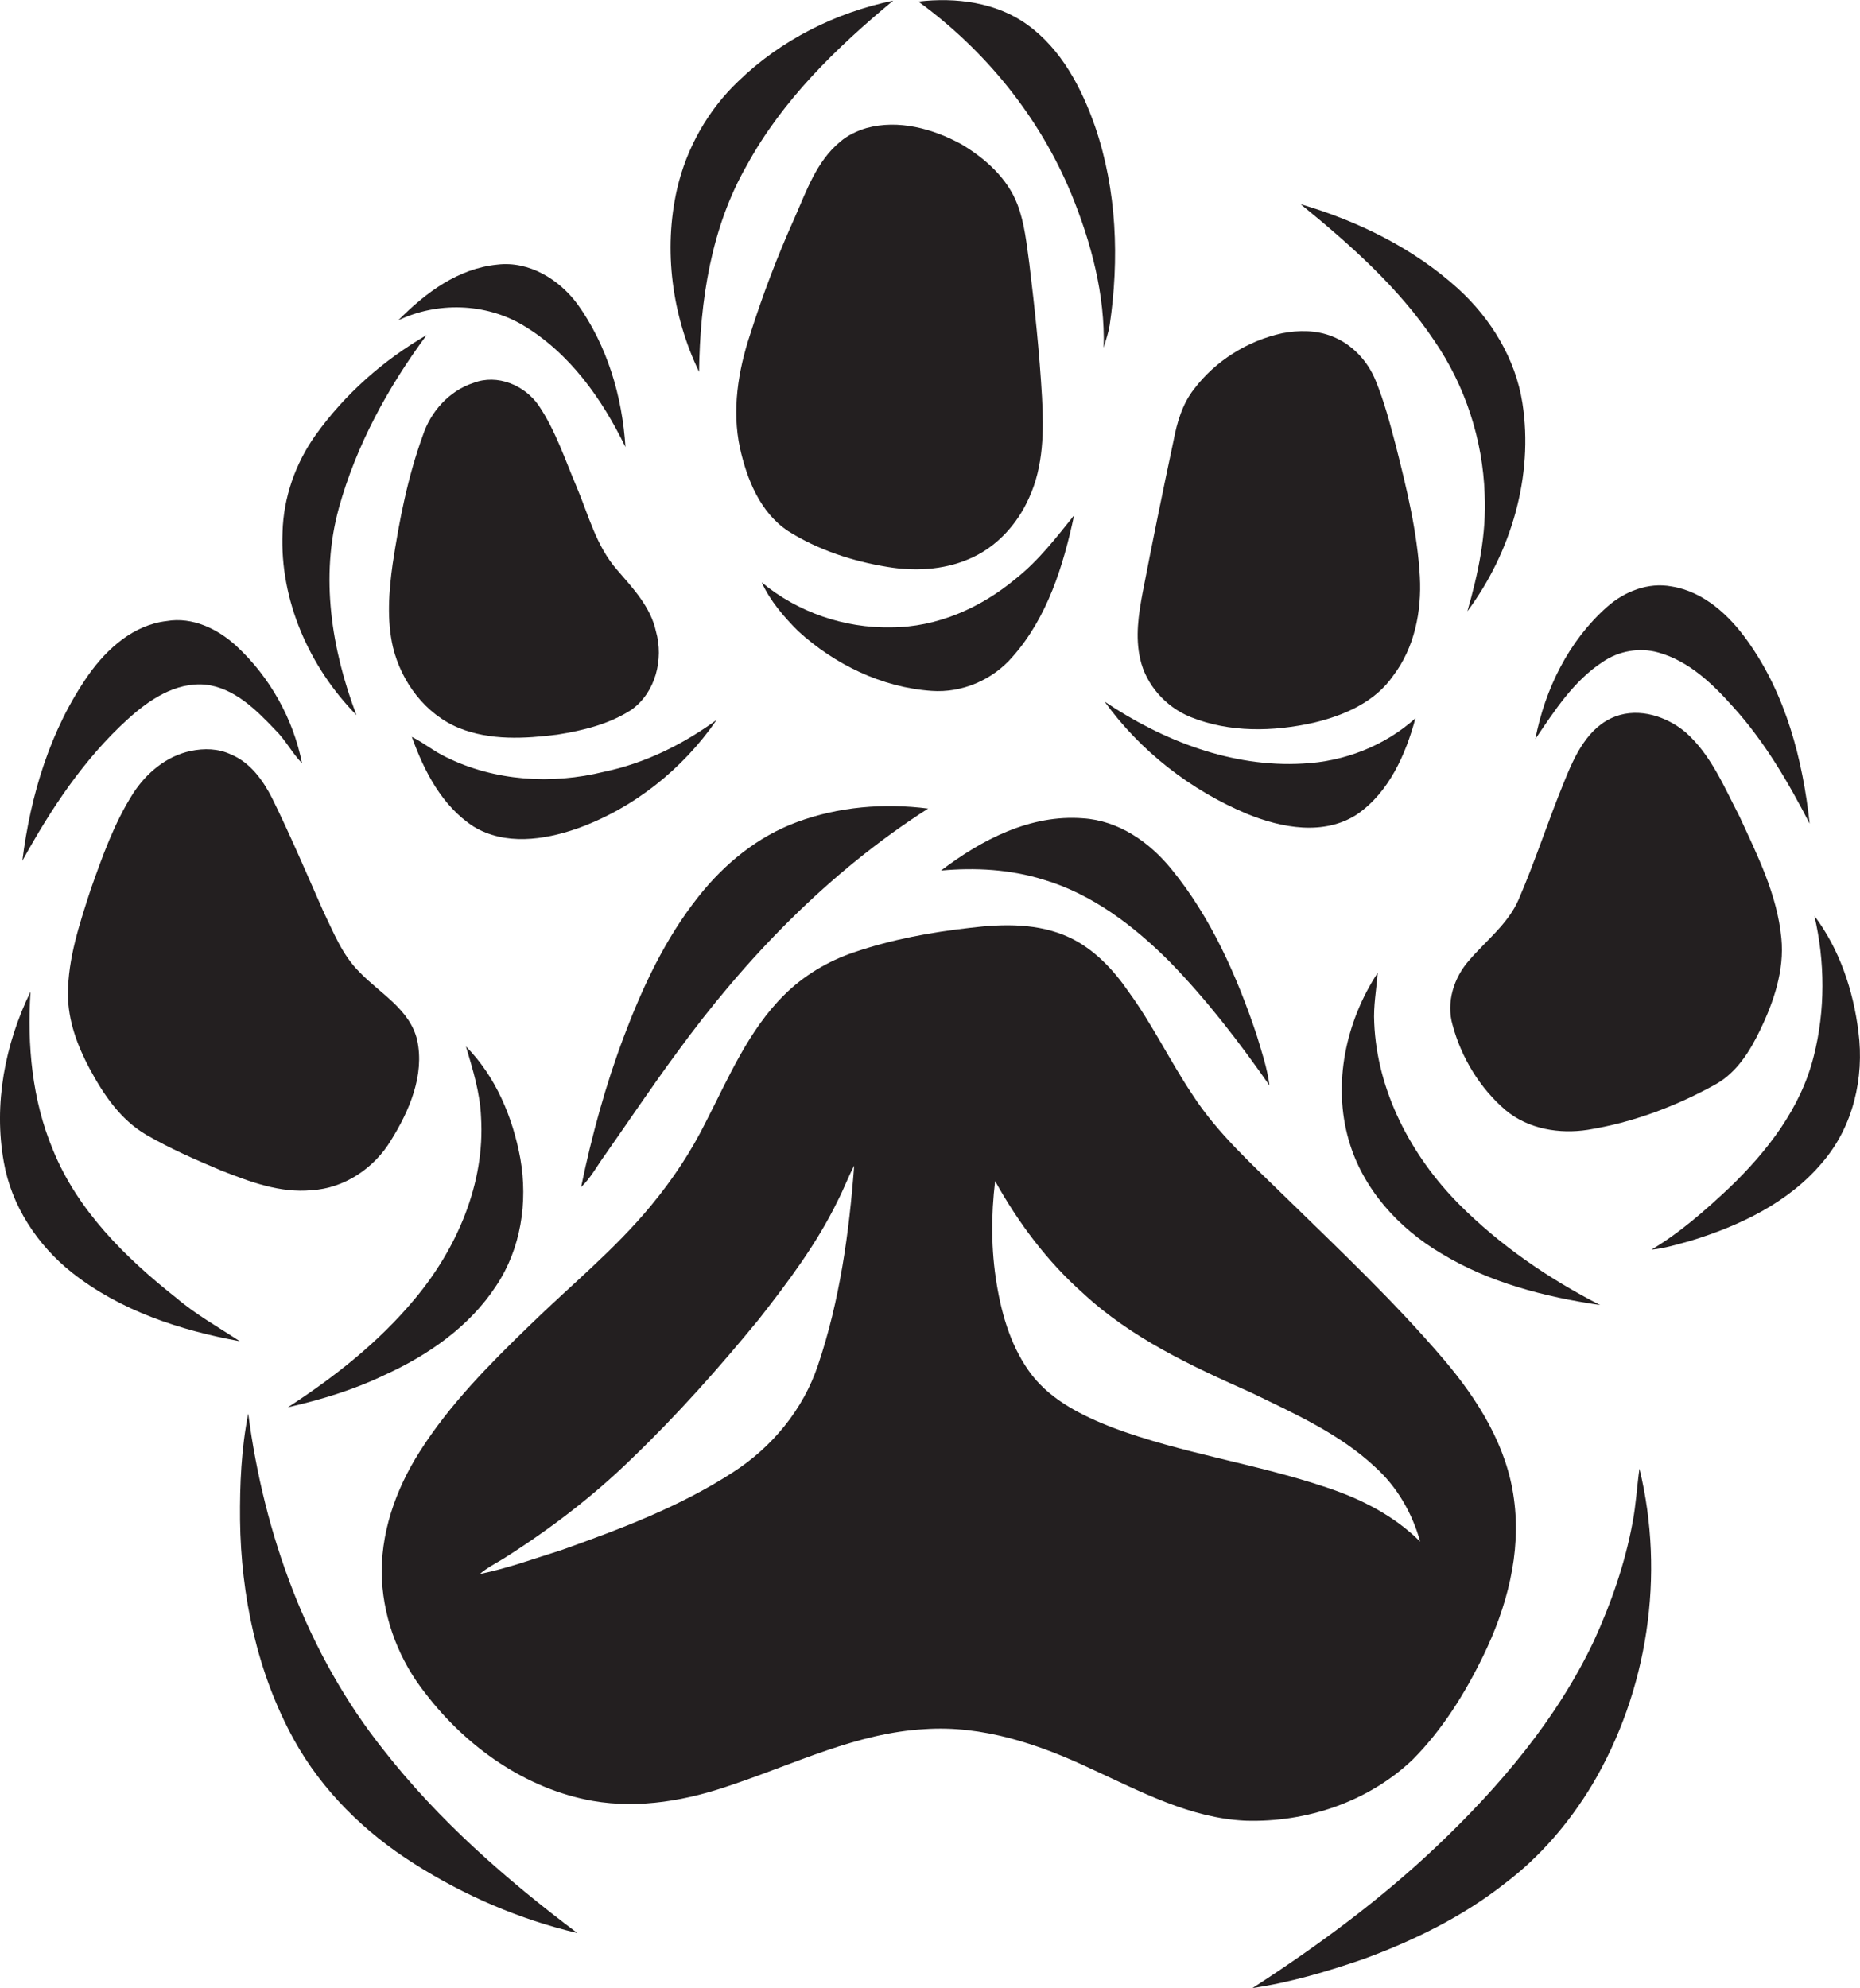 <?xml version="1.0" encoding="utf-8"?>
<!-- Generator: Adobe Illustrator 19.2.0, SVG Export Plug-In . SVG Version: 6.00 Build 0)  -->
<svg version="1.1" id="Layer_1" xmlns="http://www.w3.org/2000/svg" xmlns:xlink="http://www.w3.org/1999/xlink" x="0px" y="0px"
	 viewBox="0 0 591.2 631.9" enable-background="new 0 0 591.2 631.9" xml:space="preserve">
<g>
	<path fill="#231F20" d="M237.4,52.5c11.3-20.7,28.5-37.4,46.5-52.3c-18.3,3.8-35.7,12.5-49.2,25.6c-9.7,9.2-16.5,21.3-19.5,34.3
		c-4.4,19.4-1.6,40.2,7,58.1C222.5,95.6,226,72.3,237.4,52.5z"/>
	<path fill="#231F20" d="M340.5,61.6c6.3,15.4,10.8,32.1,10.3,48.9c0.7-2.4,1.5-4.7,1.9-7.1c3.1-21,2.3-42.9-4.6-63.1
		c-4.3-12.3-10.7-24.6-21.5-32.4c-9.9-7.2-22.8-8.8-34.7-7.4C313.2,16,330.4,37.2,340.5,61.6z"/>
	<path fill="#231F20" d="M250.5,168.8c9.5,6,20.5,9.6,31.6,11.4c8.5,1.4,17.6,1,25.6-2.4c8.8-3.6,15.6-11,19.4-19.6
		c4.6-10,4.7-21.3,4.1-32c-0.8-14.1-2.3-28.2-4-42.2c-0.9-6.4-1.5-13-3.8-19c-3.2-8.4-10.3-14.7-17.9-19.2c-9-4.9-19.9-7.9-30.1-5.1
		c-3,0.9-6,2.3-8.4,4.4c-7.5,6.2-10.7,15.7-14.5,24.3c-5.4,12-10.1,24.4-14.1,37c-3.8,11.5-5.8,24-3.2,36
		C237.4,152.3,241.6,162.9,250.5,168.8z"/>
	<path fill="#231F20" d="M455.9,108.3c9.8,14.3,15.4,31.4,16,48.8c0.6,12.6-2,25.1-5.5,37.2c13.9-18.7,21.1-43,17.5-66.2
		c-2.2-14.1-10-26.8-20.4-36.3c-14.2-12.9-31.8-21.5-50.1-26.9C429.1,77.7,444.6,91.4,455.9,108.3z"/>
	<path fill="#231F20" d="M166.1,103.3c14.9,8.8,25.3,23.5,32.7,38.8c-1-16.1-5.8-32.3-15.3-45.5c-5.8-7.8-15.3-13.7-25.4-12.5
		c-12.5,1.2-22.9,9-31.5,17.7C139,95.9,154.2,96.3,166.1,103.3z"/>
	<path fill="#231F20" d="M378.4,227.9c12.4,5,26.3,4.7,39.2,1.8c9.6-2.3,19.4-6.5,25.2-14.9c6.8-8.9,9.1-20.5,8.5-31.5
		c-0.8-14.2-4.2-28.1-7.7-41.9c-1.8-6.8-3.6-13.7-6.3-20.3c-2.5-6.3-7.5-11.7-13.9-14.2c-5-2-10.6-2-15.8-1
		c-11.1,2.4-21.3,8.8-28.1,17.8c-3.7,4.7-5.4,10.6-6.5,16.4c-3.4,16-6.7,32.1-9.8,48.2c-1.3,6.9-2.4,14.1-0.8,21.1
		C364.2,217.6,370.5,224.7,378.4,227.9z"/>
	<path fill="#231F20" d="M107.7,161.5c5.5-19.9,15.6-38.4,27.9-55c-13.8,8-26,18.8-35.3,31.8c-6.4,9-10.2,19.8-10.5,30.9
		c-0.9,21.6,8.5,42.8,23.5,58.1C105.4,206.5,101.7,183.3,107.7,161.5z"/>
	<path fill="#231F20" d="M183.3,154.8c-3.7-8.7-6.7-17.9-12-25.8c-4.5-6.6-13.2-10.2-20.8-7.3c-7.7,2.5-13.6,9.1-16.1,16.7
		c-4.8,13.2-7.5,27-9.6,40.9c-1.2,8.7-1.9,17.7,0.1,26.4c2.7,11.1,10.3,21.3,21,25.7c9.9,4,20.8,3.4,31.2,2.1
		c8.2-1.3,16.5-3.3,23.6-7.9c7.7-5.5,10.3-16.1,7.8-24.9c-1.7-7.8-7.3-13.7-12.3-19.5C189.5,173.6,187.1,163.8,183.3,154.8z"/>
	<path fill="#231F20" d="M321.8,208.8c11.1-12.5,16.2-29,19.6-45c-5.7,7.1-11.3,14.4-18.5,20.1c-11.1,9.3-25.1,15.5-39.7,15.5
		c-14.8,0.3-29.7-4.8-41.1-14.3c2.7,5.9,7,10.9,11.6,15.5c11.6,10.6,26.6,17.9,42.4,19C305.8,220.3,315.5,216.1,321.8,208.8z"/>
	<path fill="#231F20" d="M509.4,210.4c5.1-3.5,11.7-4.7,17.7-3c9.7,2.7,17.2,9.9,23.7,17.2c10,11,17.6,24,24.4,37.2
		c-2.2-20.4-7.6-41.1-19.7-58c-5.8-8.2-14-15.8-24.2-17.4c-7.4-1.4-15,1.6-20.5,6.5c-12.2,10.8-19.7,26.1-22.8,42
		C494.1,225.9,500.2,216.4,509.4,210.4z"/>
	<path fill="#231F20" d="M40.6,228.6c6.7-6.1,15.1-11.8,24.6-11c9.2,1,16.1,7.9,22.2,14.3c3.3,3.2,5.4,7.4,8.6,10.7
		c-2.8-14.2-10.3-27.5-20.9-37.3c-5.9-5.4-13.9-9.3-22.1-7.9c-10.5,1.2-18.9,8.7-24.8,17c-12.2,17.4-18.5,38.3-21.1,59.2
		C16.2,257.1,26.7,241.2,40.6,228.6z"/>
	<path fill="#231F20" d="M431.4,258.8c10.1-7,15.4-19,18.5-30.5c-9.8,8.8-22.7,13.8-35.8,14.4c-22.5,1.3-44.6-7.3-63-19.7
		c11.4,15.8,27.4,28.2,45.3,35.7C407.4,263.2,420.9,265.7,431.4,258.8z"/>
	<path fill="#231F20" d="M559.4,327.5c4.4-9.1,7.8-19.1,6.8-29.3c-1.3-13.8-7.6-26.3-13.3-38.7c-4.9-9.4-9.1-19.7-17.2-26.8
		c-6-5-14.6-7.8-22.2-5c-8.8,3.3-13,12.5-16.3,20.7c-5.1,12.4-9.2,25.2-14.5,37.5c-3.4,7.8-10.3,13-15.7,19.3
		c-4.9,5.5-7.4,13.4-5.3,20.6c2.8,10.4,8.7,20.1,16.9,27.1c7.2,6,17.1,7.6,26.1,6.2c14.3-2.3,28.1-7.5,40.7-14.5
		C552.1,340.8,556.2,334.1,559.4,327.5z"/>
	<path fill="#231F20" d="M183.3,263.4c18-6.4,33.7-18.9,44.5-34.6c-10.7,7.8-22.8,13.8-35.8,16.5c-16.6,4.1-34.8,3-50.3-4.7
		c-3.8-1.8-7-4.5-10.8-6.4c3.9,10.9,9.6,22,19.6,28.5C160.5,268.8,172.9,267,183.3,263.4z"/>
	<path fill="#231F20" d="M124.3,362.4c5.8-9.3,10.7-20.7,8.3-31.8c-2.3-9.8-11.8-14.8-18.3-21.6c-5.5-5.4-8.3-12.7-11.6-19.5
		c-5.3-12-10.4-24-16.2-35.8c-2.9-5.7-7-11.4-13.1-13.9c-4-1.9-8.5-2-12.8-1.1c-7.7,1.6-14.1,7-18.3,13.5c-6,9.4-9.8,20.1-13.5,30.6
		c-3.5,10.8-7.2,21.8-7.2,33.2c0,8.4,3,16.4,6.9,23.7c4.4,8.2,9.8,16.2,18,21c7.6,4.4,15.6,7.9,23.7,11.3c9.2,3.6,18.8,7.3,28.9,6.3
		C109.4,377.7,119,371.3,124.3,362.4z"/>
	<path fill="#231F20" d="M214.9,334.9c22-30.3,48.5-57.7,80.1-77.9c-14-1.8-28.5-0.6-41.7,4.3c-12.5,4.6-23.1,13.3-31.3,23.7
		c-10.5,13.2-17.7,28.6-23.6,44.2c-5.9,15.6-10.3,31.7-13.7,48.1c3.1-2.9,5.1-6.8,7.6-10.2C199.8,356.4,207.1,345.5,214.9,334.9z"/>
	<path fill="#231F20" d="M331.7,279.6c15.5,4.6,28.7,14.7,40,26c11.8,12.1,22.1,25.5,31.8,39.4c-0.7-5.5-2.5-10.8-4.1-16.1
		c-6.3-18.8-14.5-37.3-27.1-52.7c-7-8.6-16.8-15.4-28.1-16.1c-16.7-1.3-32.2,6.8-45.1,16.6C309.9,275.7,321.1,276.3,331.7,279.6z"/>
	<path fill="#231F20" d="M590.7,328c-1.6-13.1-6-26.3-14-36.9c3.4,14.6,3.5,30-0.2,44.6c-4.1,16.5-14.8,30.3-26.9,41.9
		c-7.7,7.2-15.6,14.2-24.7,19.6c4.2-0.4,8.3-1.7,12.4-2.8c15.7-4.8,31.3-12.2,42-25C589,358.1,592.6,342.6,590.7,328z"/>
	<path fill="#231F20" d="M449.1,559.2c9.4-9.5,16.5-20.9,22.3-32.8c7.5-15.4,12.2-32.7,9.8-50c-2.2-16.8-11.5-31.6-22.3-44.3
		c-15.6-18.3-33.1-34.8-50.3-51.6c-10.5-10.3-21.6-20.2-29.6-32.6c-7.1-10.6-12.7-22.3-20.3-32.7c-4.8-7-10.9-13.5-18.7-17.2
		c-9.8-4.6-21-4.4-31.6-3.1c-12.5,1.4-25,3.7-37,7.8c-8.3,2.8-16,7.4-22.2,13.6c-11.3,11.2-17.6,26.2-24.8,40.2
		c-4.7,9.5-10.6,18.4-17.4,26.6c-11.6,14.1-25.8,25.6-38.8,38.3c-12.7,12.3-25.3,25-34.8,40c-7.7,12.1-12.7,26.3-12,40.8
		c0.7,13.1,5.7,25.8,13.8,36c13,17,31.8,30.4,53.2,34.2c15,2.6,30.3-0.2,44.5-5.2c20-6.7,39.5-16.4,60.9-17.6
		c18.5-1.3,36.5,4.8,53,12.6c15.7,7.2,31.5,15.7,49.1,16.5C415.4,579.3,435.1,572.6,449.1,559.2z M260,433.9
		c-4.7,14.1-14.6,26.1-27.1,34.1c-16.8,10.9-35.7,18-54.5,24.7c-8.6,2.7-17.1,5.8-25.9,7.6c2.3-2,5.1-3.4,7.7-5
		c14.5-9.2,28.2-19.6,40.5-31.6c14.5-13.9,27.9-29,40.6-44.5c9.3-11.9,18.4-24,25-37.6c1.9-3.7,3.3-7.5,5.2-11.1
		C269.9,391.9,266.9,413.5,260,433.9z M353.5,453.7c-9.4-3.7-19-8.4-25.4-16.5c-6.5-8.4-9.6-18.8-11.3-29.1
		c-1.8-10.8-1.8-21.9-0.5-32.7c7.4,13.3,16.6,25.6,28,35.7c15.3,14.2,34.4,23.1,53.3,31.5c13.8,6.7,28.2,13.1,39.5,23.7
		c7,6.3,11.8,14.7,14.3,23.7c-8.2-8.2-18.8-13.6-29.7-17.2C399.3,465.2,375.6,462,353.5,453.7z"/>
	<path fill="#231F20" d="M458.1,398.4c15.3,9.3,32.9,13.8,50.5,16.4c-16.4-8.4-31.9-19-45-32.2c-15.1-15.3-25.9-35.8-26.8-57.5
		c-0.3-5.3,0.7-10.6,1.1-15.9c-10.1,15.4-14.4,35.2-9.2,53.2C433.1,377.8,444.5,390.4,458.1,398.4z"/>
	<path fill="#231F20" d="M16.8,365.4c-6.6-15.8-8.2-33.2-7.1-50.2c-8.1,16.6-11.8,35.7-8.5,54.1c2.4,13.9,10.7,26.5,21.7,35.2
		c15.3,12.1,34.3,18.3,53.3,21.8c-6.8-4.5-14-8.5-20.2-13.8C39.9,399.8,24.6,384.7,16.8,365.4z"/>
	<path fill="#231F20" d="M157.7,408.7c7.9-11.8,10.1-26.6,7.7-40.4c-2.4-13.1-7.8-26.1-17.3-35.7c2.2,7.4,4.5,14.8,4.8,22.5
		c1.3,21.1-7.7,41.8-21.1,57.8c-11.4,13.7-25.5,24.8-40.3,34.4c10.5-2.4,20.8-5.5,30.6-10.2C136,430.8,149.2,421.7,157.7,408.7z"/>
	<path fill="#231F20" d="M121.9,556.2c-24.3-30.5-38-68.5-43-106.9c-2.2,11.1-2.7,22.5-2.6,33.8c0.3,24.1,5.4,48.5,17.1,69.8
		c9,16.3,22.6,29.6,38.3,39.5c15.9,10.1,33.5,17.7,51.8,22C160.9,597.4,139.4,578.6,121.9,556.2z"/>
	<path fill="#231F20" d="M518.9,484c-2.4,13-6.8,25.6-12.3,37.6c-11.8,24.9-30,46.3-49.9,65.2c-17.9,17-37.9,31.7-58.6,45.1
		c12.1-1.8,23.9-5.3,35.5-9.3c16-5.9,31.5-13.5,44.9-24.1c11.1-8.4,20.3-19.2,27.5-31.1c17.8-29.9,23.3-66.8,15.1-100.6
		C520.3,472.5,520,478.3,518.9,484z"/>
</g>
</svg>
